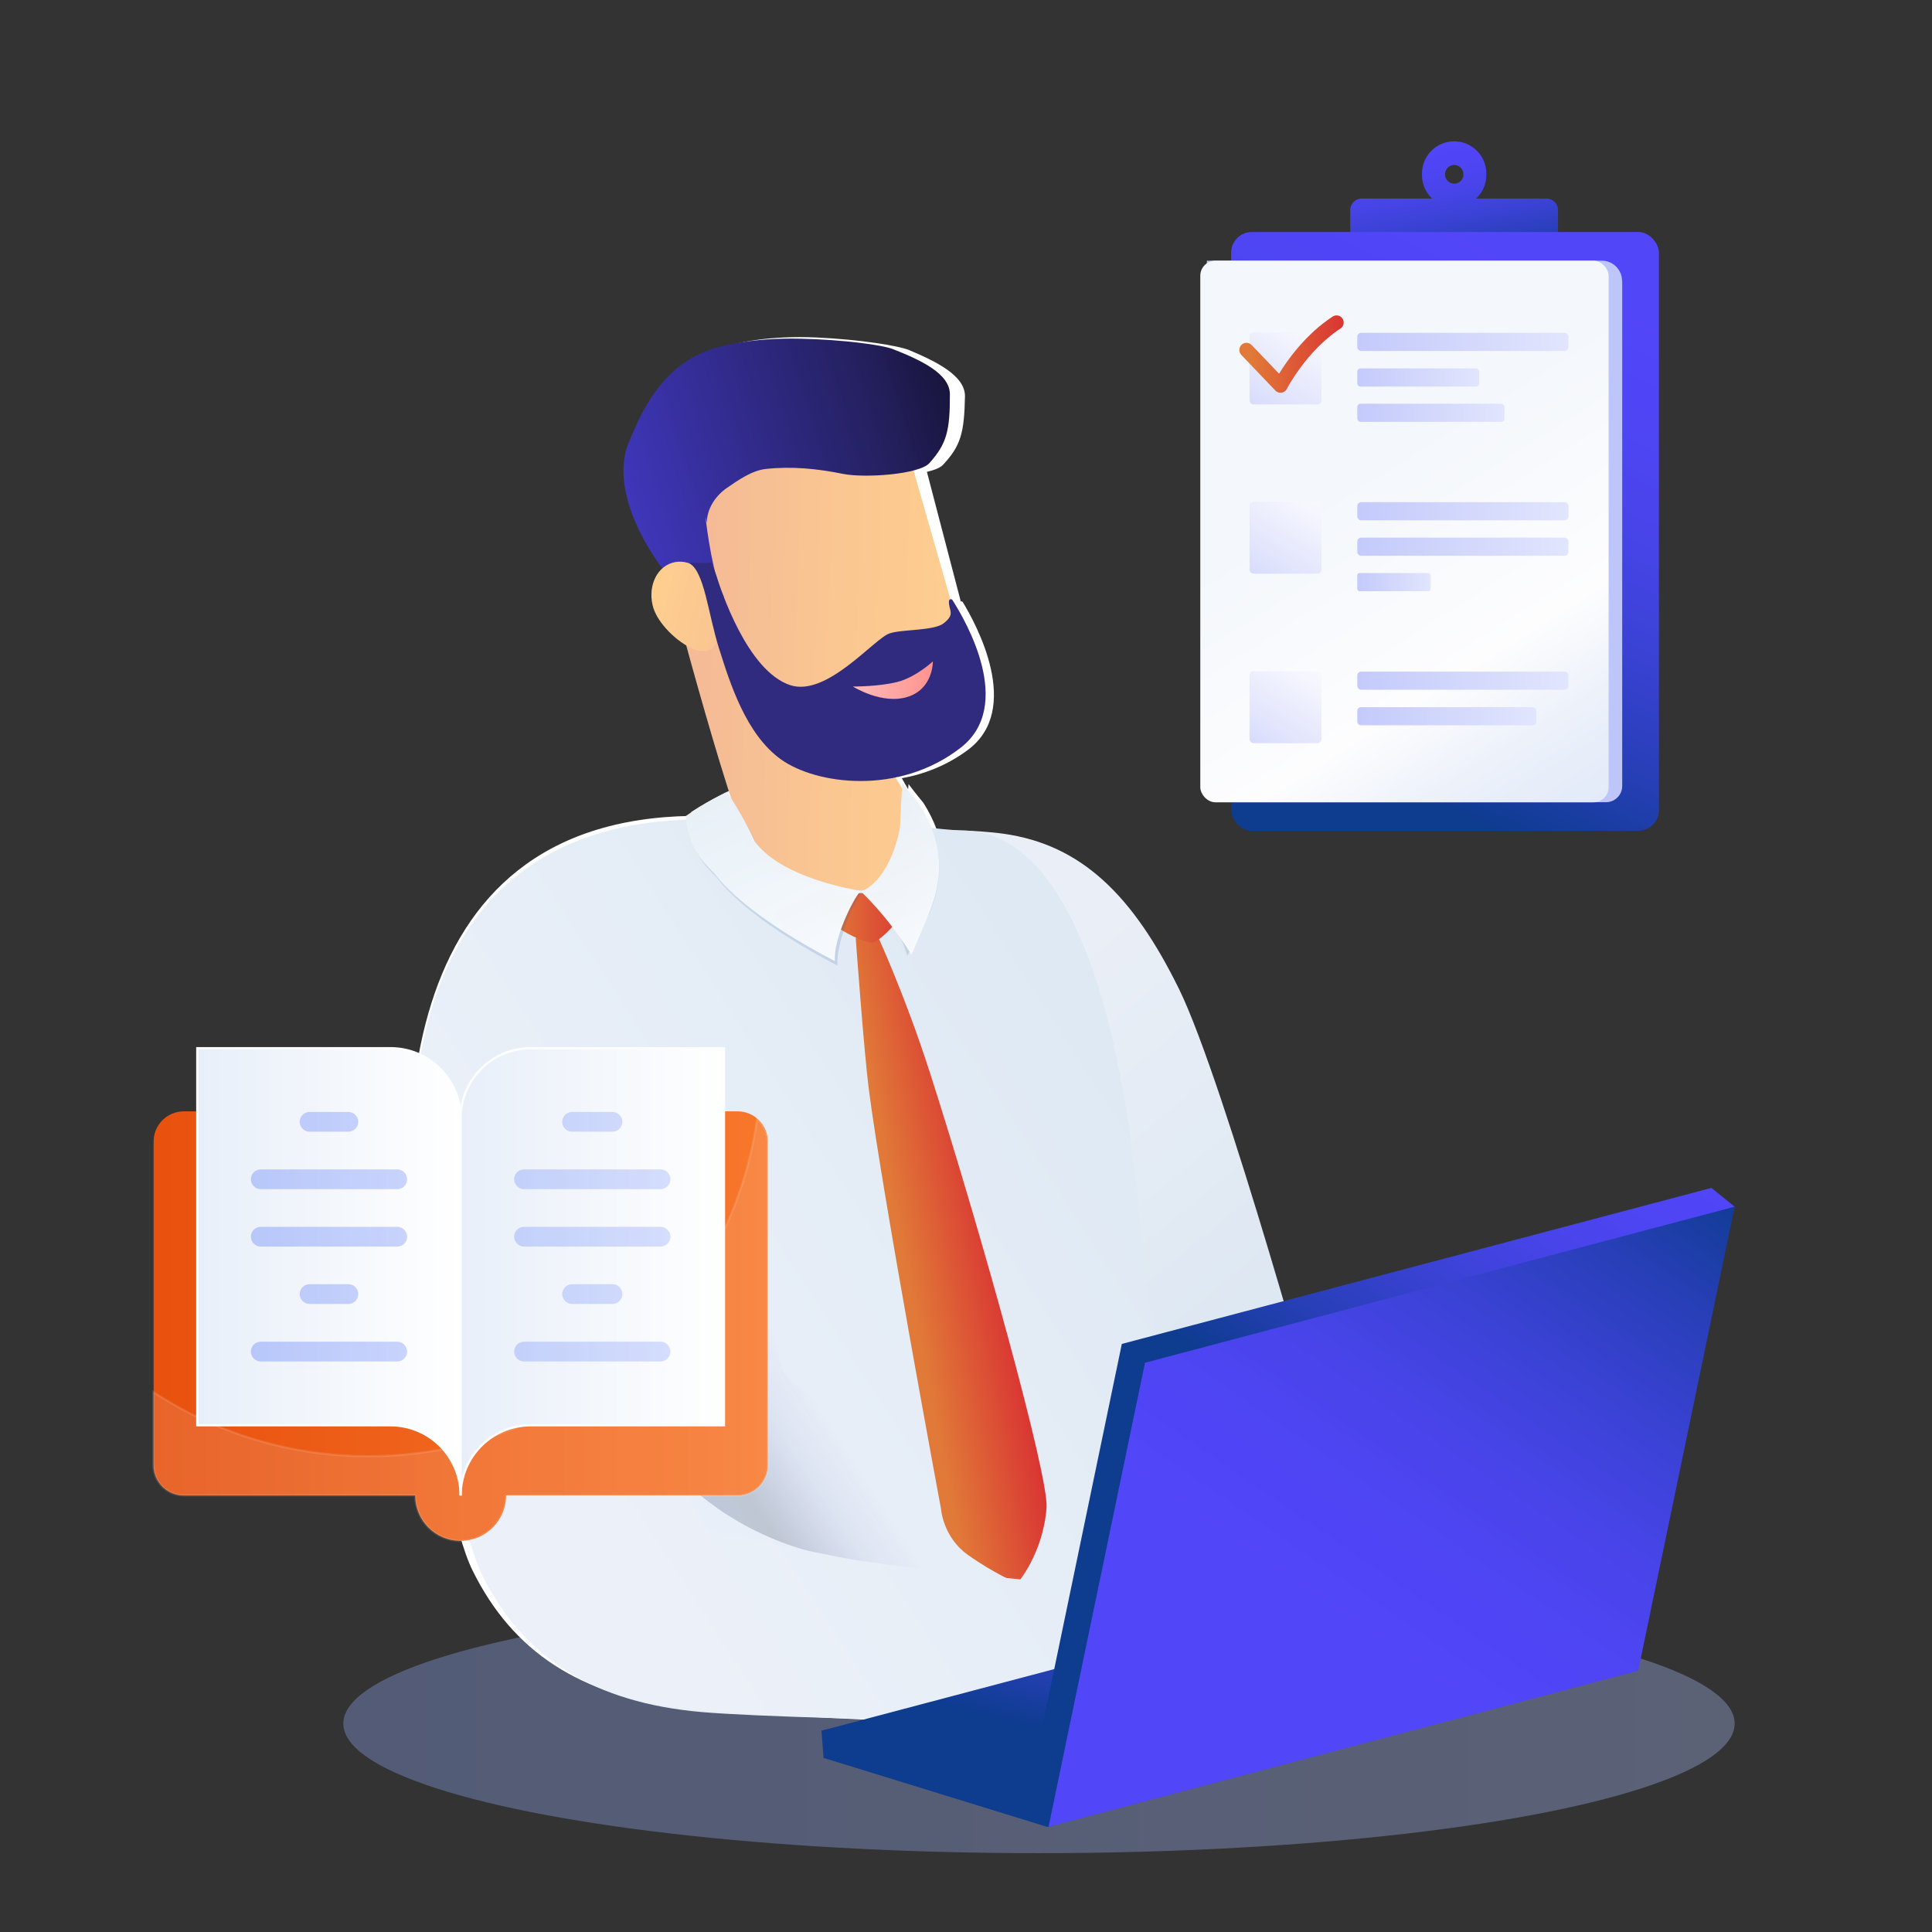 <?xml version="1.0" encoding="UTF-8"?>
<svg id="Warstwa_3" data-name="Warstwa 3" xmlns="http://www.w3.org/2000/svg" xmlns:xlink="http://www.w3.org/1999/xlink" viewBox="0 0 260 260">
  <rect x="0" y="0" width="260" height="260" fill="#333333" stroke="none"/>
  <defs>
    <style>
      .cls-1 {
        fill: url(#Gradient_bez_nazwy_37);
      }

      .cls-1, .cls-2, .cls-3, .cls-4, .cls-5 {
        opacity: .99;
      }

      .cls-6 {
        fill: url(#linear-gradient-13);
      }

      .cls-7 {
        fill: url(#Gradient_bez_nazwy_68);
      }

      .cls-8 {
        fill: url(#linear-gradient-2);
      }

      .cls-9 {
        fill: url(#Gradient_bez_nazwy_66);
      }

      .cls-10 {
        fill: url(#Gradient_bez_nazwy_94-2);
      }

      .cls-10, .cls-11, .cls-12 {
        stroke: #fdfeff;
        stroke-miterlimit: 10;
        stroke-width: .3px;
      }

      .cls-11 {
        fill: url(#Gradient_bez_nazwy_94);
        isolation: isolate;
        opacity: .12;
      }

      .cls-13 {
        fill: url(#linear-gradient-10);
      }

      .cls-14 {
        fill: url(#linear-gradient-12);
      }

      .cls-2 {
        fill: url(#Gradient_bez_nazwy_60);
      }

      .cls-3 {
        fill: url(#Gradient_bez_nazwy_60-2);
      }

      .cls-15 {
        fill: #fff;
      }

      .cls-16 {
        fill: url(#Gradient_bez_nazwy_364);
      }

      .cls-17 {
        fill: url(#linear-gradient-4);
      }

      .cls-18 {
        fill: url(#linear-gradient-3);
      }

      .cls-12 {
        fill: url(#Gradient_bez_nazwy_94-3);
      }

      .cls-19 {
        fill: url(#linear-gradient-5);
      }

      .cls-20 {
        fill: url(#Gradient_bez_nazwy_77);
        opacity: .35;
      }

      .cls-21 {
        fill: url(#Gradient_bez_nazwy_68-2);
      }

      .cls-22 {
        fill: #bdc5f9;
      }

      .cls-23 {
        fill: url(#Gradient_bez_nazwy_70);
      }

      .cls-24 {
        fill: url(#Gradient_bez_nazwy_279);
      }

      .cls-24, .cls-25, .cls-26 {
        opacity: .31;
      }

      .cls-27 {
        fill: url(#linear-gradient-8);
      }

      .cls-28 {
        fill: url(#Gradient_bez_nazwy_29-2);
      }

      .cls-4 {
        fill: url(#Gradient_bez_nazwy_37-2);
      }

      .cls-29 {
        fill: url(#New_Gradient_Swatch_copy_3);
      }

      .cls-30 {
        fill: url(#linear-gradient-14);
      }

      .cls-31 {
        fill: url(#New_Gradient_Swatch_copy_3-2);
      }

      .cls-32 {
        fill: url(#linear-gradient-7);
      }

      .cls-33 {
        fill: url(#linear-gradient-9);
      }

      .cls-34 {
        fill: url(#linear-gradient-11);
      }

      .cls-35 {
        fill: url(#linear-gradient-6);
      }

      .cls-25 {
        fill: url(#Gradient_bez_nazwy_52);
      }

      .cls-36 {
        fill: url(#Gradient_bez_nazwy_357);
      }

      .cls-37 {
        fill: url(#Gradient_bez_nazwy_140-2);
      }

      .cls-26 {
        fill: url(#Gradient_bez_nazwy_279-2);
      }

      .cls-38 {
        fill: url(#Gradient_bez_nazwy_30);
      }

      .cls-39 {
        fill: url(#Gradient_bez_nazwy_131);
      }

      .cls-5 {
        fill: url(#Gradient_bez_nazwy_37-3);
      }

      .cls-40 {
        fill: url(#linear-gradient);
      }

      .cls-41 {
        fill: #edae62;
        opacity: .65;
      }

      .cls-42 {
        fill: url(#Gradient_bez_nazwy_140-3);
      }

      .cls-43 {
        fill: url(#Gradient_bez_nazwy_140);
      }

      .cls-44 {
        fill: url(#Gradient_bez_nazwy_29);
      }

      .cls-45 {
        fill: url(#New_Gradient_Swatch_copy_3-3);
      }
    </style>
    <linearGradient id="Gradient_bez_nazwy_77" data-name="Gradient bez nazwy 77" x1="46.19" y1="231.95" x2="233.44" y2="231.95" gradientUnits="userSpaceOnUse">
      <stop offset="0" stop-color="#8ea6f2"/>
      <stop offset="1" stop-color="#a6b9f2"/>
    </linearGradient>
    <linearGradient id="Gradient_bez_nazwy_37" data-name="Gradient bez nazwy 37" x1="-723.37" y1="206.84" x2="-666.49" y2="138.14" gradientTransform="translate(-532.02) rotate(-180) scale(1 -1)" gradientUnits="userSpaceOnUse">
      <stop offset="0" stop-color="#d6e4f0"/>
      <stop offset="1" stop-color="#ebf0f8"/>
    </linearGradient>
    <linearGradient id="Gradient_bez_nazwy_37-2" data-name="Gradient bez nazwy 37" x1="197.92" y1="120.17" x2="79.97" y2="196.6" gradientTransform="matrix(1,0,0,1,0,0)" xlink:href="#Gradient_bez_nazwy_37"/>
    <linearGradient id="Gradient_bez_nazwy_52" data-name="Gradient bez nazwy 52" x1="-643.89" y1="191.61" x2="-617.63" y2="208.65" gradientTransform="translate(-532.02) rotate(-180) scale(1 -1)" gradientUnits="userSpaceOnUse">
      <stop offset="0" stop-color="#0001aa" stop-opacity="0"/>
      <stop offset=".19" stop-color="#000689" stop-opacity=".15"/>
      <stop offset=".46" stop-color="#00142e" stop-opacity=".58"/>
      <stop offset=".47" stop-color="#00152a" stop-opacity=".6"/>
      <stop offset=".61" stop-color="#001855" stop-opacity=".6"/>
    </linearGradient>
    <linearGradient id="Gradient_bez_nazwy_29" data-name="Gradient bez nazwy 29" x1="-3539.8" y1="642.58" x2="-3573.91" y2="654.73" gradientTransform="translate(-3474.32 533.36) rotate(162.54) scale(1 -1)" gradientUnits="userSpaceOnUse">
      <stop offset="0" stop-color="#f5bb96"/>
      <stop offset=".47" stop-color="#fac691"/>
      <stop offset="1" stop-color="#ffcf8f"/>
    </linearGradient>
    <linearGradient id="New_Gradient_Swatch_copy_3" data-name="New Gradient Swatch copy 3" x1="113.52" y1="93.39" x2="125.85" y2="93.39" gradientUnits="userSpaceOnUse">
      <stop offset="0" stop-color="#febbba"/>
      <stop offset="1" stop-color="#ff928e"/>
    </linearGradient>
    <linearGradient id="New_Gradient_Swatch_copy_3-2" data-name="New Gradient Swatch copy 3" x1="113.86" y1="91.83" x2="124.61" y2="91.83" xlink:href="#New_Gradient_Swatch_copy_3"/>
    <linearGradient id="Gradient_bez_nazwy_357" data-name="Gradient bez nazwy 357" x1="-3580.44" y1="623.24" x2="-3534.65" y2="623.24" gradientTransform="translate(-3474.32 533.36) rotate(162.54) scale(1 -1)" gradientUnits="userSpaceOnUse">
      <stop offset="0" stop-color="#18153d"/>
      <stop offset=".22" stop-color="#24205e"/>
      <stop offset="1" stop-color="#3f36ba"/>
    </linearGradient>
    <linearGradient id="Gradient_bez_nazwy_29-2" data-name="Gradient bez nazwy 29" x1="-3548.13" y1="644.94" x2="-3533.57" y2="636.32" xlink:href="#Gradient_bez_nazwy_29"/>
    <linearGradient id="Gradient_bez_nazwy_364" data-name="Gradient bez nazwy 364" x1="-3626.11" y1="600.63" x2="-3542.53" y2="659.01" gradientTransform="translate(-3474.32 533.36) rotate(162.54) scale(1 -1)" gradientUnits="userSpaceOnUse">
      <stop offset="0" stop-color="#231f5b"/>
      <stop offset=".71" stop-color="#312b80"/>
    </linearGradient>
    <linearGradient id="New_Gradient_Swatch_copy_3-3" data-name="New Gradient Swatch copy 3" x1="114.78" y1="91.53" x2="125.54" y2="91.53" xlink:href="#New_Gradient_Swatch_copy_3"/>
    <linearGradient id="Gradient_bez_nazwy_68" data-name="Gradient bez nazwy 68" x1="918.12" y1="352.81" x2="932.39" y2="352.81" gradientTransform="translate(-848.31 -.34) rotate(-11.01)" gradientUnits="userSpaceOnUse">
      <stop offset="0" stop-color="#e17a38"/>
      <stop offset=".1" stop-color="#e17a38"/>
      <stop offset="1" stop-color="#d93533"/>
    </linearGradient>
    <linearGradient id="Gradient_bez_nazwy_68-2" data-name="Gradient bez nazwy 68" x1="110.43" y1="123.27" x2="122.34" y2="123.27" gradientTransform="matrix(1,0,0,1,0,0)" xlink:href="#Gradient_bez_nazwy_68"/>
    <linearGradient id="Gradient_bez_nazwy_279" data-name="Gradient bez nazwy 279" x1="106.25" y1="85.56" x2="131.26" y2="136.41" gradientUnits="userSpaceOnUse">
      <stop offset="0" stop-color="#285ba5" stop-opacity=".3"/>
      <stop offset="1" stop-color="#285ba5" stop-opacity=".6"/>
    </linearGradient>
    <linearGradient id="Gradient_bez_nazwy_60" data-name="Gradient bez nazwy 60" x1="105.73" y1="85.39" x2="131.02" y2="136.81" gradientUnits="userSpaceOnUse">
      <stop offset="0" stop-color="#d6e4f0"/>
      <stop offset=".99" stop-color="#fff"/>
    </linearGradient>
    <linearGradient id="Gradient_bez_nazwy_279-2" data-name="Gradient bez nazwy 279" x1="85.63" y1="78.36" x2="117.54" y2="143.23" xlink:href="#Gradient_bez_nazwy_279"/>
    <linearGradient id="Gradient_bez_nazwy_60-2" data-name="Gradient bez nazwy 60" x1="85.31" y1="77.76" x2="117.22" y2="142.63" xlink:href="#Gradient_bez_nazwy_60"/>
    <linearGradient id="Gradient_bez_nazwy_37-3" data-name="Gradient bez nazwy 37" x1="207.6" y1="135.1" x2="89.64" y2="211.53" gradientTransform="matrix(1,0,0,1,0,0)" xlink:href="#Gradient_bez_nazwy_37"/>
    <linearGradient id="linear-gradient" x1="-915.78" y1="206.4" x2="-905.67" y2="236.73" gradientTransform="translate(-759.03 75.51) rotate(175.58) scale(1 -1)" gradientUnits="userSpaceOnUse">
      <stop offset="0" stop-color="#5246f9"/>
      <stop offset=".19" stop-color="#4f45f5"/>
      <stop offset=".39" stop-color="#4744e8"/>
      <stop offset=".58" stop-color="#3a42d4"/>
      <stop offset=".78" stop-color="#283fb8"/>
      <stop offset=".97" stop-color="#113c95"/>
      <stop offset="1" stop-color="#0e3c8f"/>
    </linearGradient>
    <linearGradient id="Gradient_bez_nazwy_131" data-name="Gradient bez nazwy 131" x1="-914.98" y1="202.54" x2="-904.87" y2="232.87" gradientTransform="translate(-759.03 75.51) rotate(175.58) scale(1 -1)" gradientUnits="userSpaceOnUse">
      <stop offset="0" stop-color="#5246f9"/>
      <stop offset=".15" stop-color="#4f45f5"/>
      <stop offset=".31" stop-color="#4744e9"/>
      <stop offset=".46" stop-color="#3c43d6"/>
      <stop offset=".6" stop-color="#3341c8"/>
      <stop offset=".86" stop-color="#1b3ea4"/>
      <stop offset="1" stop-color="#0e3c8f"/>
    </linearGradient>
    <linearGradient id="linear-gradient-2" x1="-970.49" y1="146.08" x2="-933.06" y2="195.21" xlink:href="#linear-gradient"/>
    <linearGradient id="linear-gradient-3" x1="-923.31" y1="213.88" x2="-973.36" y2="151.69" gradientTransform="translate(-759.03 75.51) rotate(175.58) scale(1 -1)" xlink:href="#linear-gradient"/>
    <linearGradient id="linear-gradient-4" x1="-10180.55" y1="18.79" x2="-10183.81" y2="37.82" gradientTransform="translate(-9988.66) rotate(-180) scale(1 -1)" xlink:href="#linear-gradient"/>
    <linearGradient id="linear-gradient-5" x1="-10199.39" y1="36.96" x2="-10168.75" y2="102.06" gradientTransform="translate(10377.59 143.04) scale(1 -1)" xlink:href="#linear-gradient"/>
    <linearGradient id="Gradient_bez_nazwy_30" data-name="Gradient bez nazwy 30" x1="-10211.8" y1="125.43" x2="-10172.2" y2="62.88" gradientTransform="translate(-9988.66) rotate(-180) scale(1 -1)" gradientUnits="userSpaceOnUse">
      <stop offset="0" stop-color="#dde6f8"/>
      <stop offset=".21" stop-color="#e0e8f8"/>
      <stop offset=".42" stop-color="#ecf1fa"/>
      <stop offset=".59" stop-color="#fdfdfe"/>
      <stop offset=".94" stop-color="#f5f8fc"/>
      <stop offset="1" stop-color="#f4f7fc"/>
    </linearGradient>
    <linearGradient id="linear-gradient-6" x1="184.36" y1="46.01" x2="212.78" y2="46.01" gradientTransform="translate(-1.7)" gradientUnits="userSpaceOnUse">
      <stop offset="0" stop-color="#c4cafb"/>
      <stop offset="1" stop-color="#e1e5fd"/>
    </linearGradient>
    <linearGradient id="linear-gradient-7" y1="55.55" x2="204.16" y2="55.55" xlink:href="#linear-gradient-6"/>
    <linearGradient id="linear-gradient-8" y1="50.8" x2="200.77" y2="50.8" xlink:href="#linear-gradient-6"/>
    <linearGradient id="linear-gradient-9" y1="68.81" y2="68.81" xlink:href="#linear-gradient-6"/>
    <linearGradient id="linear-gradient-10" y1="73.58" y2="73.58" xlink:href="#linear-gradient-6"/>
    <linearGradient id="linear-gradient-11" y1="78.35" x2="194.21" y2="78.35" xlink:href="#linear-gradient-6"/>
    <linearGradient id="linear-gradient-12" y1="91.6" y2="91.6" xlink:href="#linear-gradient-6"/>
    <linearGradient id="linear-gradient-13" y1="96.39" x2="208.45" y2="96.39" xlink:href="#linear-gradient-6"/>
    <linearGradient id="Gradient_bez_nazwy_140" data-name="Gradient bez nazwy 140" x1="167.91" y1="60.66" x2="180.89" y2="39.47" gradientTransform="translate(-1.7)" gradientUnits="userSpaceOnUse">
      <stop offset="0" stop-color="#c4cafb"/>
      <stop offset=".37" stop-color="#e0e3fc"/>
      <stop offset=".74" stop-color="#f6f7fe"/>
      <stop offset=".97" stop-color="#fff"/>
    </linearGradient>
    <linearGradient id="Gradient_bez_nazwy_140-2" data-name="Gradient bez nazwy 140" x1="167.91" y1="83.44" x2="180.89" y2="62.25" xlink:href="#Gradient_bez_nazwy_140"/>
    <linearGradient id="Gradient_bez_nazwy_140-3" data-name="Gradient bez nazwy 140" x1="167.91" y1="106.25" x2="180.89" y2="85.06" xlink:href="#Gradient_bez_nazwy_140"/>
    <linearGradient id="Gradient_bez_nazwy_70" data-name="Gradient bez nazwy 70" x1="168.49" y1="47.65" x2="182.54" y2="47.65" gradientTransform="translate(-1.7)" gradientUnits="userSpaceOnUse">
      <stop offset=".1" stop-color="#e17a38"/>
      <stop offset="1" stop-color="#d93533"/>
    </linearGradient>
    <linearGradient id="linear-gradient-14" x1="20.66" y1="178.46" x2="103.32" y2="178.46" gradientUnits="userSpaceOnUse">
      <stop offset="0" stop-color="#e8510e"/>
      <stop offset=".51" stop-color="#f1661e"/>
      <stop offset="1" stop-color="#f8772b"/>
    </linearGradient>
    <linearGradient id="Gradient_bez_nazwy_94" data-name="Gradient bez nazwy 94" x1="20.65" y1="178.96" x2="103.32" y2="178.96" gradientUnits="userSpaceOnUse">
      <stop offset="0" stop-color="#e8eff9"/>
      <stop offset="1" stop-color="#fff"/>
    </linearGradient>
    <linearGradient id="Gradient_bez_nazwy_94-2" data-name="Gradient bez nazwy 94" x1="26.56" y1="171.16" x2="61.99" y2="171.16" xlink:href="#Gradient_bez_nazwy_94"/>
    <linearGradient id="Gradient_bez_nazwy_94-3" data-name="Gradient bez nazwy 94" x1="61.99" y1="171.16" x2="97.42" y2="171.16" xlink:href="#Gradient_bez_nazwy_94"/>
    <linearGradient id="Gradient_bez_nazwy_66" data-name="Gradient bez nazwy 66" x1="33.75" y1="166.43" x2="90.22" y2="166.43" gradientUnits="userSpaceOnUse">
      <stop offset="0" stop-color="#3d62f9" stop-opacity=".3"/>
      <stop offset="1" stop-color="#3d62f9" stop-opacity=".2"/>
    </linearGradient>
  </defs>
  <ellipse class="cls-20" cx="139.82" cy="231.95" rx="93.62" ry="17.44"/>
  <g>
    <path class="cls-15" d="M162.32,216.09l-9.11-42.86c-.08-.38-.13-.76-.13-1.16-.09-6.1-1.46-59.4-22.95-60-.7-.02-2.25-.2-4.07-.43-.43-1.16-1.01-2.36-1.8-3.61-.88-1.03-1.99-2.51-1.99-2.51,0,0-.03.27-.06.69-.28-.5-.57-1-.85-1.48,3.03-.55,6.09-1.73,8.88-3.8,7.41-5.5,1.09-17-.66-19.88-.06-.1-.17-.14-.27-.12-.02-.04-.03-.06-.03-.06l-4.54-17.37c1.01-.24,1.8-.55,2.17-.95,2.36-2.54,2.86-4.24,2.95-9.21.05-2.8-3.96-4.73-7.5-6.22-1.43-.6-6.64-1.43-12.41-1.7-6.36-.29-10.89.66-13.02,1.47-6.64,2.54-9.31,9.6-10.28,11.63-2.97,6.2,1.79,14.34,4.01,17.4-1.34,1.14-1.92,3.25-1.31,5.36.5,1.73,2.39,3.88,4.27,5.05,1.57,6.27,3.71,14.53,5.56,20.67-.32-.53-.52-.83-.52-.83,0,0-3.1,1.41-5.64,3.12.01.18.03.34.05.51-40.27.58-41.29,42.16-35.33,73.13,1.35,11.17,3.31,23.26,5.87,28.45,5.35,10.82,14.4,16.92,28.84,18.51,14.44,1.59,76.57,3.63,76.57,3.63l.38-16.67s-2.74-.28-7.08-.75Z"/>
    <path class="cls-1" d="M114.5,112.2s12.66-1.1,20.54,0c10.53,1.47,17.46,8.35,23.62,20.88,6.16,12.53,19.5,60.96,19.5,60.96,0,0-8.11,14.02-14.01,16.48-2.85,1.18-14.99-39.85-14.99-39.85l-34.67-58.47Z"/>
    <path class="cls-4" d="M92.91,110.3h22.19c.2,0,.39,0,.59.03,2.59.26,11.71,1.42,13.75,1.43,21.5.11,24.08,53.37,24.31,59.46.01.39.07.77.16,1.15l11.73,49.61c.9,3.79-1.96,7.43-5.85,7.44-12.79.04-38.22-.06-48.4-1.35-20.91-2.66-34.78-.55-42.18-12.55-8.01-12.98-36.62-103.59,23.72-105.23Z"/>
    <path class="cls-25" d="M104.48,156.2l.31,25.58c.03,2.44,1.52,4.62,3.77,5.53l43.94,17.85c.82.33,1.56.84,2.16,1.49h0c3.99,4.3.14,11.19-5.61,10.05l-57.19-11.34c-1.75-.35-3.26-1.45-4.12-3.02l-11.02-20c-1.12-2.03-.98-4.52.36-6.42l16.4-23.16c3.39-4.78,10.92-2.44,10.99,3.42Z"/>
    <g>
      <path class="cls-41" d="M111.51,82.46l5.86,18.04c-15.18,2.09-17.56-9.02-17.56-9.02,5.3,4.81,5.03-6.24,11.7-9.03Z"/>
      <path class="cls-44" d="M116.85,99.19c3.58.13,7.01-.32,9.69-1.83,7.04-3.95,1.34-16.78,1.34-16.78l-8.58-30-25.08,3.66-5.96,18.33,1.94,5.15-.3.06s9.4,35.88,11.9,37.98c2.5,2.1,19.72,8.54,22.79-1.03,1.11-3.46-7.73-15.54-7.73-15.54Z"/>
      <path class="cls-29" d="M125.85,90.49s-2.62,2.44-5.46,3.17c-2.84.73-6.88.71-6.88.71,0,0,4.48,2.84,8.45,1.59,3.96-1.25,3.89-5.47,3.89-5.47Z"/>
      <path class="cls-31" d="M124.61,89.3s-2.29,2.13-4.76,2.76c-2.47.64-6,.62-6,.62,0,0,3.91,2.48,7.37,1.39,3.46-1.09,3.39-4.77,3.39-4.77Z"/>
      <path class="cls-36" d="M95.13,70.35c-.01-1.87,1.14-3.61,2.68-4.68,1.54-1.06,3.39-2.36,5.25-2.56,3.53-.38,6.9-.04,10.37.66,2.9.59,10.29.09,11.66-1.46,2.3-2.59,2.76-4.3,2.74-9.27-.01-2.8-4.06-4.64-7.64-6.05-1.44-.57-6.67-1.28-12.45-1.41-6.36-.15-10.87.9-12.98,1.77-6.58,2.69-9.09,9.8-10.01,11.86-3.53,7.82,5.06,18.4,5.45,18.51.88.24,7.63,3.32,7.18,2.52-1.38-2.46-2.28-9.07-2.43-10.69"/>
      <path class="cls-28" d="M87.96,81.9c.85,2.7,5.13,6.36,7.34,5.66,2.22-.7,1.53-5.49.68-8.19-.85-2.7-3.33-4.32-5.55-3.62s-3.33,3.45-2.48,6.15Z"/>
      <path class="cls-16" d="M92.79,75.83c.72-.26,2.29.12,2.92-.21.29.79.57,1.43.69,1.82.55,1.76,4.12,12.86,9.96,14.77,4.92,1.6,11.28-6.28,13.35-6.97,1.64-.56,5.94-.34,7.24-1.33,1.73-1.32.65-1.79.76-3.04.02-.24.34-.32.47-.11,1.82,2.84,8.39,14.2,1.11,19.86-8.36,6.5-19.51,4.94-24.2,1.57-4.69-3.37-6.84-10.19-8.36-15.04-1.44-4.59-1.94-10.21-3.93-11.32Z"/>
      <path class="cls-45" d="M125.54,89.01s-2.29,2.13-4.76,2.76c-2.47.64-6,.62-6,.62,0,0,3.91,2.48,7.37,1.39s3.39-4.77,3.39-4.77Z"/>
    </g>
    <g>
      <path class="cls-7" d="M115.16,126.27s1.11,15.27,1.76,20.32c1.84,14.21,9.72,56.48,9.72,56.48,0,0,.25,3.78,3.6,6.17,3.36,2.4,6.66,3.84,6.66,3.84,0,0,3.48-3.95,3.94-10.2.31-4.16-8.73-36.79-15.64-58.35-3.47-10.84-7.33-19.1-7.33-19.1,0,0-2.2.09-2.72.84Z"/>
      <path class="cls-21" d="M111.02,120.65l10.25-.96s1.28.25,1.04,1.67c-.25,1.42-3.63,5.28-4.9,5.47-1.27.19-9.17-3.57-6.39-6.19Z"/>
      <path class="cls-24" d="M116.89,120.22c4.19,4.03,5.2,8.41,5.2,8.41,0,0,2.79-5.14,3.24-6.36,1.53-4.19,1.79-8.83-1.84-14.3-.91-1.01-2.04-2.47-2.04-2.47,0,0-.33,4.53-.29,5.44.04.92-.33,7.7-4.26,9.28Z"/>
      <path class="cls-2" d="M115.86,119.98c4.19,4.03,6.8,8.52,6.8,8.52,0,0,2.21-5.11,2.66-6.34,1.53-4.19,1.79-8.83-1.84-14.3-.91-1.01-2.04-2.47-2.04-2.47,0,0-.33,4.53-.29,5.44s-1.35,7.57-5.28,9.15Z"/>
      <path class="cls-26" d="M112.7,129.93c-.22-2.8,2.04-8.36,3.25-9.71-3.37-.57-10.96-2.15-14.03-6.39-1.6-3.54-3.74-6.67-3.74-6.67,0,0-3.06,1.48-5.56,3.25.48,5.25,3.27,6.89,4.06,7.96,1.43,1.93,5.99,6.36,16.02,11.57Z"/>
      <path class="cls-3" d="M112.35,129.35c-.22-2.8,2.26-8.1,3.47-9.46-3.37-.57-11.17-2.4-14.24-6.65-1.6-3.54-3.74-6.67-3.74-6.67,0,0-3.06,1.48-5.56,3.25.48,5.25,3.27,6.89,4.06,7.96,1.43,1.93,5.99,6.36,16.02,11.57Z"/>
    </g>
    <path class="cls-5" d="M83.64,141.9s3.56,50.43,5.86,54.2c2.3,3.78,9.87,10.38,20.39,12.9,10.52,2.52,61.17,6.61,61.17,6.61v16.68s-62.16-.63-76.63-1.89c-14.47-1.26-23.66-7.15-29.26-17.85-5.59-10.7-9.24-51.43-9.24-51.43l27.7-19.22Z"/>
    <g>
      <polygon class="cls-40" points="140.91 245.85 220.26 224.85 188.96 215.19 110.55 232.91 110.83 236.57 140.91 245.85"/>
      <polygon class="cls-39" points="141.85 242.58 216.71 222.76 216.95 220.26 189.9 211.91 110.55 232.91 141.85 242.58"/>
      <polygon class="cls-8" points="137.99 243.31 141.11 245.84 217.34 222.31 233.44 162.39 230.32 159.86 150.97 180.86 137.99 243.31"/>
      <polygon class="cls-18" points="141.11 245.84 220.46 224.84 233.44 162.39 154.09 183.39 141.11 245.84"/>
    </g>
  </g>
  <g>
    <path class="cls-17" d="M181.71,28.26v25.59c0,.85.69,1.54,1.54,1.54h24.88c.85,0,1.54-.69,1.54-1.54v-25.59c0-.85-.69-1.54-1.54-1.54h-9.47c.84-.79,1.36-1.91,1.36-3.15v-.22c0-2.39-1.94-4.33-4.33-4.33-2.39,0-4.33,1.94-4.33,4.33v.22c0,1.24.53,2.36,1.36,3.15h-9.47c-.85,0-1.54.69-1.54,1.54ZM194.46,23.46c0-.7.55-1.26,1.24-1.26.68,0,1.24.57,1.24,1.26,0,.7-.55,1.26-1.24,1.26-.68,0-1.24-.57-1.24-1.26Z"/>
    <rect class="cls-19" x="165.68" y="31.23" width="57.57" height="80.59" rx="2.79" ry="2.79" transform="translate(388.93 143.04) rotate(-180)"/>
    <path class="cls-22" d="M218.31,37.81v67.97c0,.84-.48,1.61-1.25,1.97h0c-.29.14-.61.21-.94.21h-49.81c-2.15,0-3.9-1.74-3.9-3.9V35.08h53.15c1.51,0,2.73,1.22,2.73,2.73Z"/>
    <rect class="cls-38" x="161.53" y="35.08" width="54.95" height="72.89" rx="2.03" ry="2.03"/>
    <g>
      <rect class="cls-35" x="182.66" y="44.79" width="28.42" height="2.44" rx=".52" ry=".52"/>
      <rect class="cls-32" x="182.66" y="54.33" width="19.8" height="2.44" rx=".44" ry=".44"/>
      <rect class="cls-27" x="182.66" y="49.58" width="16.4" height="2.44" rx=".41" ry=".41"/>
    </g>
    <g>
      <rect class="cls-33" x="182.66" y="67.58" width="28.42" height="2.44" rx=".52" ry=".52"/>
      <rect class="cls-13" x="182.66" y="72.35" width="28.42" height="2.44" rx=".52" ry=".52"/>
      <rect class="cls-34" x="182.66" y="77.12" width="9.85" height="2.44" rx=".29" ry=".29"/>
    </g>
    <g>
      <rect class="cls-14" x="182.66" y="90.38" width="28.42" height="2.44" rx=".52" ry=".52"/>
      <rect class="cls-6" x="182.66" y="95.17" width="24.09" height="2.44" rx=".48" ry=".48"/>
    </g>
    <rect class="cls-43" x="168.16" y="44.74" width="9.68" height="9.68" rx=".53" ry=".53"/>
    <rect class="cls-37" x="168.16" y="67.52" width="9.68" height="9.68" rx=".53" ry=".53"/>
    <rect class="cls-42" x="168.16" y="90.33" width="9.68" height="9.68" rx=".53" ry=".53"/>
    <path class="cls-23" d="M172.33,52.86c-.26,0-.51-.11-.7-.3l-4.58-4.8c-.37-.38-.35-.99.03-1.36.38-.37.99-.35,1.36.03l3.69,3.86c1.1-1.8,3.55-5.29,7.21-7.69.45-.29,1.04-.17,1.33.28.29.44.17,1.04-.28,1.33-4.58,3.01-7.19,8.07-7.21,8.12-.14.28-.41.47-.72.52-.05,0-.09.01-.14.01Z"/>
  </g>
  <g>
    <path class="cls-30" d="M103.32,153.63v43.55c0,2.25-1.82,4.07-4.07,4.07h-31.14c0,3.38-2.74,6.11-6.12,6.11s-6.11-2.73-6.11-6.11h-31.14c-2.25,0-4.07-1.82-4.07-4.07v-43.55c0-2.25,1.82-4.07,4.07-4.07h74.52c2.25,0,4.07,1.82,4.07,4.07Z"/>
    <path class="cls-11" d="M103.32,153.64v43.54c0,2.25-1.81,4.08-4.07,4.08h-31.15c0,3.37-2.75,6.11-6.12,6.11s-6.11-2.73-6.11-6.11h-31.15c-2.25,0-4.08-1.83-4.08-4.08v-9.85c8.32,5.47,18.27,8.64,28.96,8.64,26.67,0,48.7-19.75,52.29-45.42.87.75,1.41,1.85,1.41,3.09h0Z"/>
    <path class="cls-10" d="M61.99,150.51v50.75c0-5.23-4.22-9.45-9.44-9.45h-26v-50.75h26c5.21,0,9.44,4.22,9.44,9.45h0Z"/>
    <path class="cls-12" d="M61.99,150.51v50.75c0-5.23,4.22-9.45,9.44-9.45h26v-50.75h-26c-5.21,0-9.44,4.22-9.44,9.45h0Z"/>
    <path class="cls-9" d="M41.66,152.3h5.22c.74,0,1.33-.6,1.33-1.33s-.6-1.33-1.33-1.33h-5.22c-.74,0-1.33.6-1.33,1.33s.6,1.33,1.33,1.33ZM35.09,160.03h18.37c.74,0,1.33-.6,1.33-1.33s-.6-1.33-1.33-1.33h-18.37c-.74,0-1.33.6-1.33,1.33s.6,1.33,1.33,1.33ZM35.09,167.76h18.37c.74,0,1.33-.6,1.33-1.33s-.6-1.33-1.33-1.33h-18.37c-.74,0-1.33.6-1.33,1.33s.6,1.33,1.33,1.33ZM41.66,172.82c-.74,0-1.33.6-1.33,1.33s.6,1.33,1.33,1.33h5.22c.74,0,1.33-.6,1.33-1.33s-.6-1.33-1.33-1.33h-5.22ZM35.09,183.22h18.37c.74,0,1.33-.6,1.33-1.33s-.6-1.33-1.33-1.33h-18.37c-.74,0-1.33.6-1.33,1.33s.6,1.33,1.33,1.33ZM76.99,152.3h5.43c.74,0,1.33-.6,1.33-1.33s-.6-1.33-1.33-1.33h-5.43c-.74,0-1.33.6-1.33,1.33s.6,1.33,1.33,1.33ZM70.52,160.03h18.37c.74,0,1.33-.6,1.33-1.33s-.6-1.33-1.33-1.33h-18.37c-.74,0-1.33.6-1.33,1.33s.6,1.33,1.33,1.33ZM70.52,167.76h18.37c.74,0,1.33-.6,1.33-1.33s-.6-1.33-1.33-1.33h-18.37c-.74,0-1.33.6-1.33,1.33s.6,1.33,1.33,1.33ZM76.99,172.82c-.74,0-1.33.6-1.33,1.33s.6,1.33,1.33,1.33h5.43c.74,0,1.33-.6,1.33-1.33s-.6-1.33-1.33-1.33h-5.43ZM70.52,183.22h18.37c.74,0,1.33-.6,1.33-1.33s-.6-1.33-1.33-1.33h-18.37c-.74,0-1.33.6-1.33,1.33s.6,1.33,1.33,1.33Z"/>
  </g>
</svg>